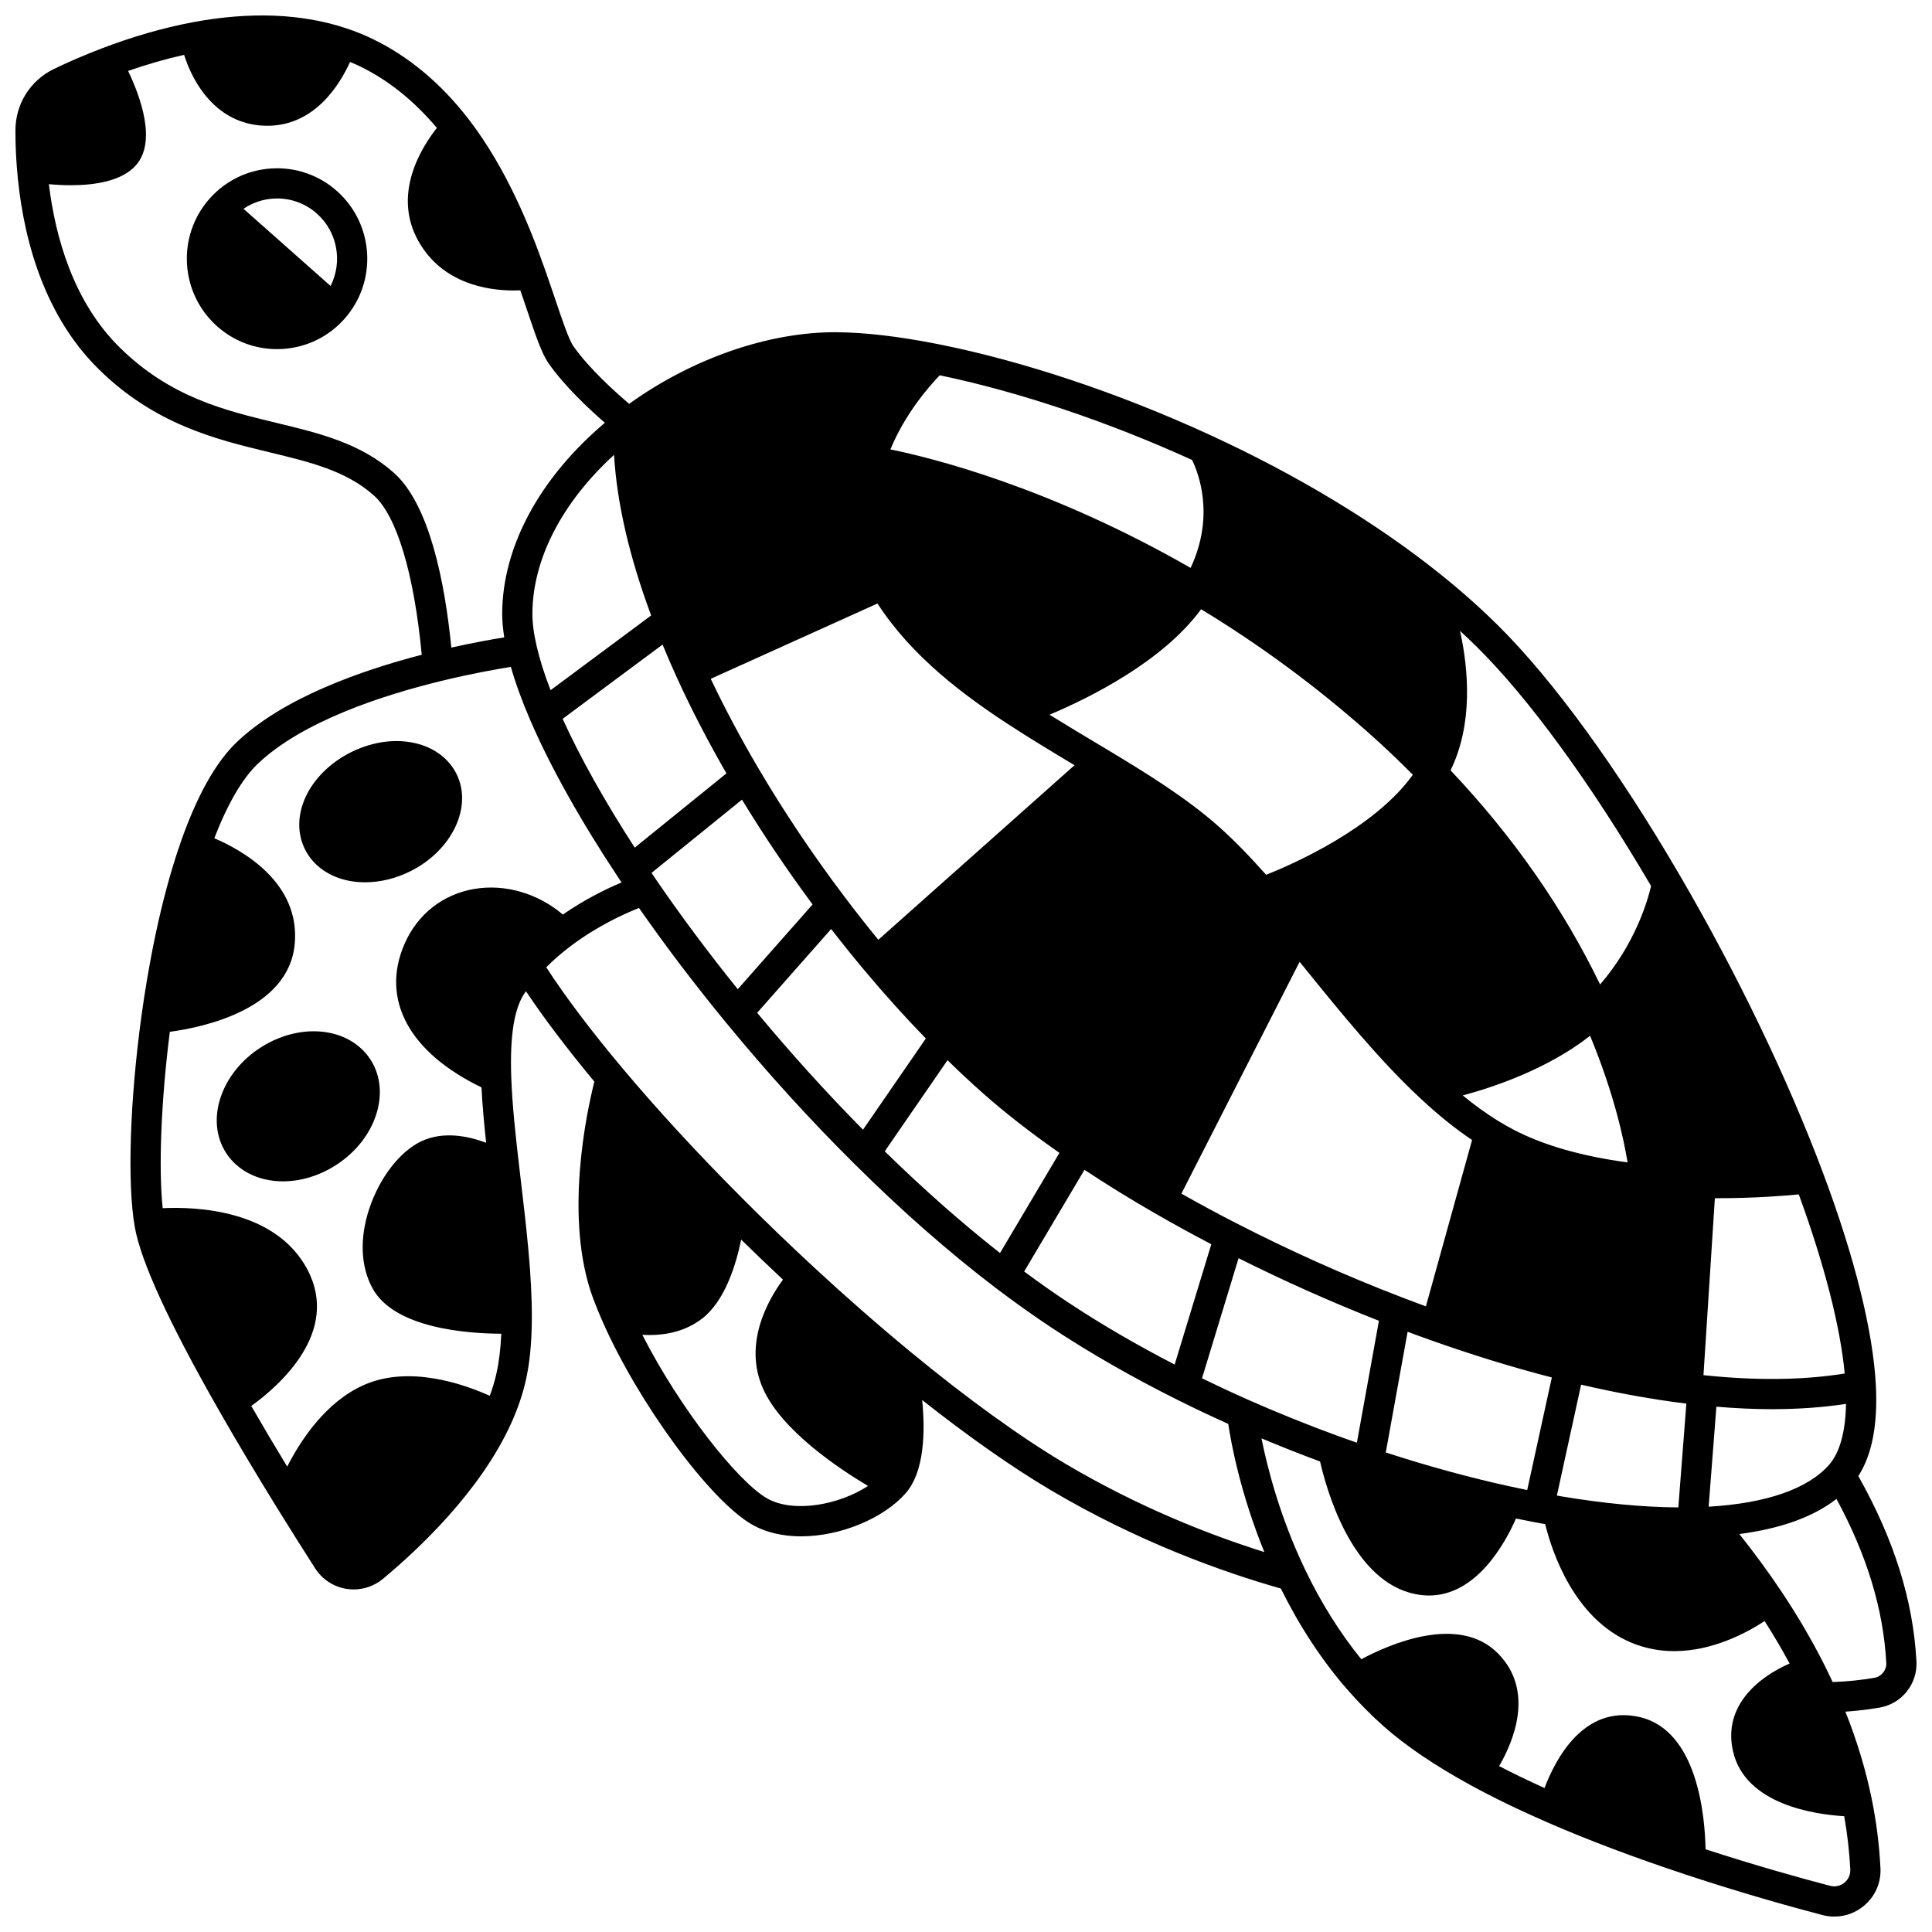 <?xml version="1.0" encoding="UTF-8"?>
<!-- Uploaded to: SVG Repo, www.svgrepo.com, Generator: SVG Repo Mixer Tools -->
<svg width="800px" height="800px" version="1.1" viewBox="144 144 512 512" xmlns="http://www.w3.org/2000/svg">
 <defs>
  <clipPath id="a">
   <path d="m148.09 148.09h503.81v503.81h-503.81z"/>
  </clipPath>
 </defs>
 <g clip-path="url(#a)">
  <path d="m651.88 584.26c-0.879-16.176-5.934-32.266-15.406-49.102 3.625-5.566 5.188-13.637 4.648-24.062-0.758-14.398-5.606-33.863-14.012-56.293-9.324-24.883-22.777-52.844-37.887-78.73-16.574-28.434-33.754-52.035-48.367-66.469-4.66-4.602-9.785-9.145-15.23-13.508-16.848-13.52-38-26.289-61.168-36.922-23.996-11.035-49.539-19.555-71.926-23.988-10.203-2.023-19.219-3.082-26.797-3.144-17.93-0.125-38.234 6.918-54.996 18.977-3.613-3.059-10.594-9.305-14.793-15.293-1.18-1.684-2.879-6.719-4.68-12.051-0.848-2.508-1.805-5.352-2.863-8.332-3.805-10.746-10.039-26.57-20.258-39.816-7.309-9.453-15.832-16.574-25.348-21.18-2.297-1.105-4.672-2.066-7.062-2.859-11.785-3.91-25.484-4.441-40.715-1.582-7.832 1.48-15.953 3.824-24.129 6.957-4.234 1.609-8.457 3.422-12.555 5.394-6.316 3.051-10.246 9.309-10.246 16.328 0 3.34 0.133 6.684 0.391 9.93 1.238 15.824 6.004 37.926 21.688 53.332 14.953 14.699 31.062 18.586 45.273 22.02 10.871 2.625 20.258 4.891 27.598 11.398 6.098 5.402 10.688 20.715 12.727 42.254-16.199 4.203-36.703 11.453-48.941 23.078-5.606 5.316-10.625 14.258-14.926 26.57-5.562 15.895-8.73 33.844-10.414 46.098-3.09 22.531-3.781 44.473-1.766 55.895 1.594 9.082 9.016 25.293 22.066 48.18 4.574 8.027 9.789 16.785 15.5 26.035 3.586 5.793 7.227 11.578 10.254 16.285 1.879 2.914 4.918 4.891 8.344 5.418 0.613 0.094 1.23 0.141 1.844 0.141 2.805 0 5.547-0.977 7.734-2.789 9.207-7.641 25.875-23.172 34.07-41.383 1.699-3.781 2.977-7.523 3.793-11.121 1.066-4.707 1.594-10.117 1.617-16.535 0.062-11.312-1.438-24.035-2.891-36.34l-0.453-3.859c-0.926-7.93-1.852-16.293-2.113-23.766-0.375-10.918 0.777-18.184 3.531-22.203 0.117-0.172 0.258-0.344 0.379-0.516 4.805 7.195 10.879 15.219 18.121 23.934-1.992 7.891-8.199 36.332-0.297 57.535 0.668 1.797 1.461 3.734 2.406 5.894 9.547 21.723 28.398 47.406 39.559 53.887 3.812 2.215 8.379 3.188 13.109 3.188 10.516 0 21.867-4.793 27.68-11.375 5.09-5.766 5.223-16.562 4.41-24.746 12.293 9.703 23.879 17.836 33.891 23.773 23.477 13.906 45.922 21.859 61.164 26.18 4.906 9.914 10.742 18.832 17.383 26.504 3.137 3.609 6.453 6.973 9.863 10 5.887 5.211 13.613 10.445 22.965 15.559 6.086 3.332 12.988 6.68 20.504 9.945 10.781 4.695 23.09 9.336 36.578 13.793 14.855 4.918 27.902 8.547 36.223 10.727 1.055 0.277 2.121 0.414 3.172 0.414 2.769 0 5.469-0.945 7.695-2.75 3.062-2.481 4.711-6.152 4.519-10.078-0.297-6.102-1.082-12.312-2.336-18.457-1.559-7.648-3.902-15.371-6.957-23.027 3.023-0.207 6.055-0.555 9.066-1.074 5.887-1.016 10.09-6.281 9.766-12.27zm-53.422-122.73c0.301 0 0.609 0.004 0.906 0.004 9.516 0 17.234-0.605 21.332-1.008 6.809 18.641 10.977 34.906 12.172 47.469-10.828 1.754-23.336 1.918-37.285 0.453-0.047-0.004-0.098-0.012-0.145-0.016zm34.758 54.516c-0.133 7.398-1.664 12.941-4.512 16.168-5.602 6.348-16.609 10.176-31.836 11.07-0.02 0-0.039 0.004-0.059 0.004l2.051-26.5c5.121 0.434 10.07 0.66 14.816 0.66 6.953-0.008 13.473-0.477 19.539-1.402zm-42.52-0.102c0.07 0.008 0.137 0.016 0.207 0.023l-2.129 27.512c-9.375-0.059-19.871-1.055-31.281-2.977-0.301-0.051-0.605-0.109-0.906-0.16l6.426-29.391c9.621 2.234 18.922 3.914 27.684 4.992zm-45.406-72.473c-1.496-0.777-2.988-1.625-4.434-2.519-3.027-1.879-6.074-4.078-9.211-6.652 8.609-2.316 22.66-7.117 33.746-15.805 6.293 15.188 8.902 27.238 9.938 33.551-12.023-1.605-22.117-4.484-30.039-8.574zm9.961 65.566-6.523 29.836c-1.5-0.305-3.027-0.625-4.586-0.965-10.652-2.324-21.703-5.352-32.895-8.992l5.785-31.984c2.082 0.773 4.156 1.535 6.207 2.258 10.848 3.856 21.598 7.16 32.012 9.848zm-24.32-197.84c1.473 1.359 2.922 2.723 4.312 4.094 13.906 13.73 30.316 36.25 46.305 63.5-0.875 3.809-4.129 15.23-13.504 26.105-9.762-20.184-23.066-39.238-39.629-56.75 5.992-12.293 4.773-26.645 2.516-36.949zm3.184 134.91-12.234 44.086c-2.16-0.789-4.328-1.598-6.492-2.434-14.816-5.695-29.539-12.289-43.766-19.598-4.867-2.492-9.738-5.125-14.539-7.84l31.328-61.43c0.391 0.48 0.773 0.949 1.16 1.43 9.801 12.094 19.93 24.594 30.852 34.758 4.723 4.406 9.227 8.027 13.691 11.027zm-30.527 80.227c-1.605-0.559-3.25-1.145-4.918-1.75-8.137-2.973-16.172-6.211-23.883-9.625-4.211-1.867-8.309-3.777-12.242-5.695l9.691-31.828c12.152 6.082 24.629 11.645 37.195 16.582zm3.109 5.289-0.004 0.004v-0.004zm-142.43-141.43c2.934 3.793 5.953 7.543 9.008 11.18 5.297 6.309 10.699 12.297 16.082 17.84l-16.648 24.168c-9.582-9.695-18.992-20.09-28.051-30.977zm-24.75 15.949c-7.648-9.488-14.82-19.09-21.348-28.594-0.516-0.75-1.004-1.484-1.508-2.227l23.977-19.406c5.731 9.426 12.008 18.738 18.707 27.77zm55.582 18.828c3.117 3.043 6.231 5.945 9.293 8.66 5.832 5.176 12.676 10.512 20.371 15.895l-15.746 26.543c-10.086-7.922-20.336-16.969-30.547-26.961zm36.297 29.043c5.828 3.852 11.984 7.664 18.391 11.352 5 2.891 10.109 5.695 15.223 8.367l-9.711 31.887c-10.027-5.18-19.426-10.652-27.988-16.309-3.867-2.547-7.856-5.359-11.895-8.355zm75.129-115.95c4.078 3.613 8.062 7.391 11.895 11.254-10.16 14.18-31.605 23.617-38.883 26.512-4.715-5.301-8.789-9.441-12.691-12.902-8.41-7.457-19.082-14.066-29.293-20.199l-3.727-2.234c-3.856-2.309-7.789-4.672-11.684-7.09 10.695-4.508 30.008-14.098 40.168-27.957 15.594 9.477 30.457 20.422 44.215 32.617zm-113.48-94.605c20.914 4.344 44.512 12.258 66.863 22.434 1.672 3.398 6.125 14.746-0.383 28.605-37.07-21.258-68.035-29.047-79.555-31.398 3.914-9.508 10.273-16.742 13.074-19.641zm-16.496 60.473c9.156 14.203 23.152 24.48 34.57 31.957 5.805 3.797 11.805 7.402 17.645 10.898l-51.996 46.266c-3.102-3.781-6.148-7.656-9.09-11.574-8.211-10.867-15.793-22.172-22.539-33.609-4.746-8.039-9.035-16.086-12.781-23.977zm-53.164 19.645c3.801 8.328 8.215 16.852 13.133 25.379l-24.305 19.672c-7.969-12.309-14.5-23.977-19.105-34.129l26.477-19.676c1.195 2.894 2.461 5.82 3.801 8.754zm-6.824-16.473-26.652 19.805c-1.633-4.219-2.863-8.098-3.664-11.574-0.781-3.332-1.172-6.305-1.152-8.828 0.09-14.402 7.887-29.371 21.637-41.965 0.746 12.715 4.043 26.98 9.832 42.562zm-68.211-37.832c-8.832-7.832-19.613-10.434-31.027-13.191-13.852-3.344-28.172-6.801-41.547-19.949-12.398-12.176-17.133-29.461-18.82-43.324 1.73 0.16 3.734 0.277 5.844 0.277 6.277 0 13.492-1.059 17.227-5.289 5.516-6.25 1.254-18.035-2.074-24.996 5.019-1.754 9.984-3.18 14.84-4.266 2.422 7.754 8.684 18.086 20.801 18.762 0.422 0.023 0.832 0.035 1.242 0.035 12.527 0 19.18-10.836 21.93-16.914 0.863 0.359 1.719 0.73 2.559 1.133 7.527 3.641 14.391 9.145 20.449 16.348-4.223 5.359-11.891 17.727-4.805 30.145 6.383 11.188 18.332 12.938 25.18 12.938 0.633 0 1.211-0.016 1.746-0.039 0.645 1.863 1.25 3.656 1.801 5.293 2.242 6.652 3.867 11.457 5.707 14.086 4.273 6.09 10.781 12.152 14.898 15.719-17.242 14.586-27.098 32.742-27.211 50.422-0.012 1.977 0.184 4.148 0.543 6.449-3.242 0.523-8.152 1.395-14.02 2.703-1.727-17.387-5.793-37.945-15.262-46.34zm21.359 110.3c-8.344 1.418-15.082 6.723-18.492 14.547-6.422 14.699 1.195 28.793 20.383 38.043 0.242 4.754 0.703 9.73 1.234 14.684-4.801-1.805-11.324-3.125-17.133-0.418-5.699 2.66-11.137 9.695-13.852 17.926-2.574 7.797-2.273 15.258 0.844 21.012 5.797 10.695 25.207 12.047 34.156 12.082-0.18 4.059-0.617 7.59-1.324 10.707-0.422 1.867-1.012 3.793-1.727 5.746-6.949-3.133-21.449-8.215-33.473-2.816-10.027 4.492-16.645 14.594-20.211 21.582-3.394-5.59-6.582-10.965-9.523-16.07 7.356-5.305 23.723-19.551 14.84-36.23-8.414-15.82-29.477-16.609-38.316-16.191-1.125-10.742-0.418-28.555 1.895-46.738 8.691-1.168 31.551-5.883 33.105-23.332 1.445-16.215-13.832-24.77-21.316-27.965 3.504-9.094 7.461-15.883 11.539-19.754 11.82-11.227 32.984-18.133 48.664-21.945 7.859-1.91 14.551-3.102 18.387-3.715 1.215 4.285 2.922 8.988 5.102 14.039 5.238 12.203 13.355 26.715 23.48 41.969 0.246 0.371 0.508 0.746 0.758 1.117-3.891 1.637-9.621 4.402-15.57 8.508-6.586-5.594-15.277-8.176-23.449-6.785zm77.484 161.46c-7.723-4.484-23.012-23.762-32.965-43.289 0.602 0.035 1.223 0.055 1.859 0.055 4.453 0 9.656-0.973 14.07-4.43 5.906-4.617 8.848-13.992 10.266-20.855 3.664 3.59 7.367 7.133 11.074 10.602-3.988 5.422-10.66 17.105-5.191 29.094 4.988 10.934 19.809 20.867 27.73 25.582-7.523 4.969-19.781 7.348-26.844 3.242zm79.152-9.125c-11.844-7.019-26.027-17.266-41.008-29.621-8.48-6.996-17.117-14.559-25.668-22.473-6.449-5.965-12.902-12.188-19.188-18.492-11.695-11.727-22.301-23.238-31.516-34.223-8.328-9.926-15.102-18.906-20.199-26.762 1.949-1.957 4.102-3.832 6.441-5.594 7.078-5.356 14.328-8.617 18.137-10.121 7.031 10.082 14.734 20.242 22.953 30.242 10.949 13.336 22.441 25.984 34.148 37.586 12.445 12.359 24.984 23.379 37.273 32.742 5.156 3.922 10.266 7.559 15.184 10.801 10.023 6.617 21.141 12.984 33.039 18.93 4.312 2.16 8.871 4.316 13.559 6.426 0.777 5.18 3.223 18.426 9.57 33.969-14.293-4.488-33.145-11.812-52.727-23.41zm208 107.55c0.066 1.352-0.504 2.621-1.562 3.481-1.078 0.871-2.461 1.172-3.805 0.816-7.695-2.016-19.477-5.285-32.988-9.68-0.152-8.461-2.008-31.629-17.645-35.078-14.645-3.227-22.137 11.195-25.031 18.855-4.258-1.926-8.281-3.871-12.023-5.816 3.793-6.547 9.453-19.93-0.277-29.828-10.422-10.617-28.949-2.402-36.258 1.508-5.668-6.984-10.688-14.984-14.93-23.844-6.668-13.926-9.984-27.016-11.516-34.691 5.086 2.137 10.281 4.184 15.523 6.133 1.68 7.394 8.098 30.355 23.762 34.781 1.789 0.504 3.492 0.734 5.109 0.734 12.586 0 20.164-13.844 23.047-20.402 1.812 0.375 3.59 0.727 5.301 1.043 0.82 0.156 1.625 0.289 2.438 0.438 1.715 7.008 7.523 25.066 22.883 31.438 3.824 1.586 7.644 2.219 11.324 2.219 10.129 0 19.145-4.82 23.945-7.965 2.379 3.734 4.598 7.496 6.621 11.254-8.074 3.516-17.746 11.133-15 23.227 3.211 14.16 21.691 16.766 29.473 17.23 0.832 4.731 1.383 9.477 1.609 14.148zm-4.68-49.699c-0.707-1.527-1.426-3.035-2.16-4.492-3.289-6.535-7.144-13.125-11.465-19.586-3.359-5.027-7.078-10.098-11.09-15.141 11.016-1.445 19.629-4.562 25.734-9.309 8.094 14.961 12.426 29.223 13.203 43.461 0.102 1.895-1.273 3.625-3.137 3.945-3.688 0.633-7.406 1-11.086 1.121z"/>
 </g>
 <path d="m233.28 194.62c-4.777-4.238-10.914-6.356-17.301-5.977-6.383 0.387-12.23 3.242-16.469 8.035-8.742 9.895-7.816 25.062 2.062 33.82 4.41 3.914 9.98 6.023 15.824 6.023 0.492 0 0.992-0.016 1.488-0.047 6.383-0.391 12.227-3.246 16.457-8.039 8.73-9.895 7.805-25.062-2.062-33.816zm-1.676 25.168-23.07-20.457c2.332-1.578 5.043-2.527 7.93-2.703 0.328-0.02 0.656-0.031 0.984-0.031 3.887 0 7.59 1.402 10.523 4.004 5.543 4.918 6.836 12.859 3.633 19.188z"/>
 <path d="m231.66 417.78c-5.984-1.309-12.754 0.078-18.57 3.812-10.574 6.773-14.711 19.281-9.219 27.879 2.297 3.594 6.055 6.121 10.578 7.113 1.477 0.324 3 0.484 4.547 0.484 4.719 0 9.637-1.48 14.02-4.293 10.57-6.773 14.707-19.285 9.219-27.895-2.293-3.59-6.051-6.113-10.574-7.102z"/>
 <path d="m255.86 341.46c-5.707-1.918-12.559-1.242-18.801 1.867-11.238 5.613-16.613 16.934-12.23 25.773 0 0 0 0.004 0.004 0.004 2.168 4.359 6.543 7.414 12 8.379 1.277 0.227 2.59 0.336 3.918 0.336 3.981 0 8.125-1 12-2.93 11.07-5.516 16.555-17.082 12.234-25.777-1.766-3.551-5.004-6.269-9.125-7.652z"/>
</svg>